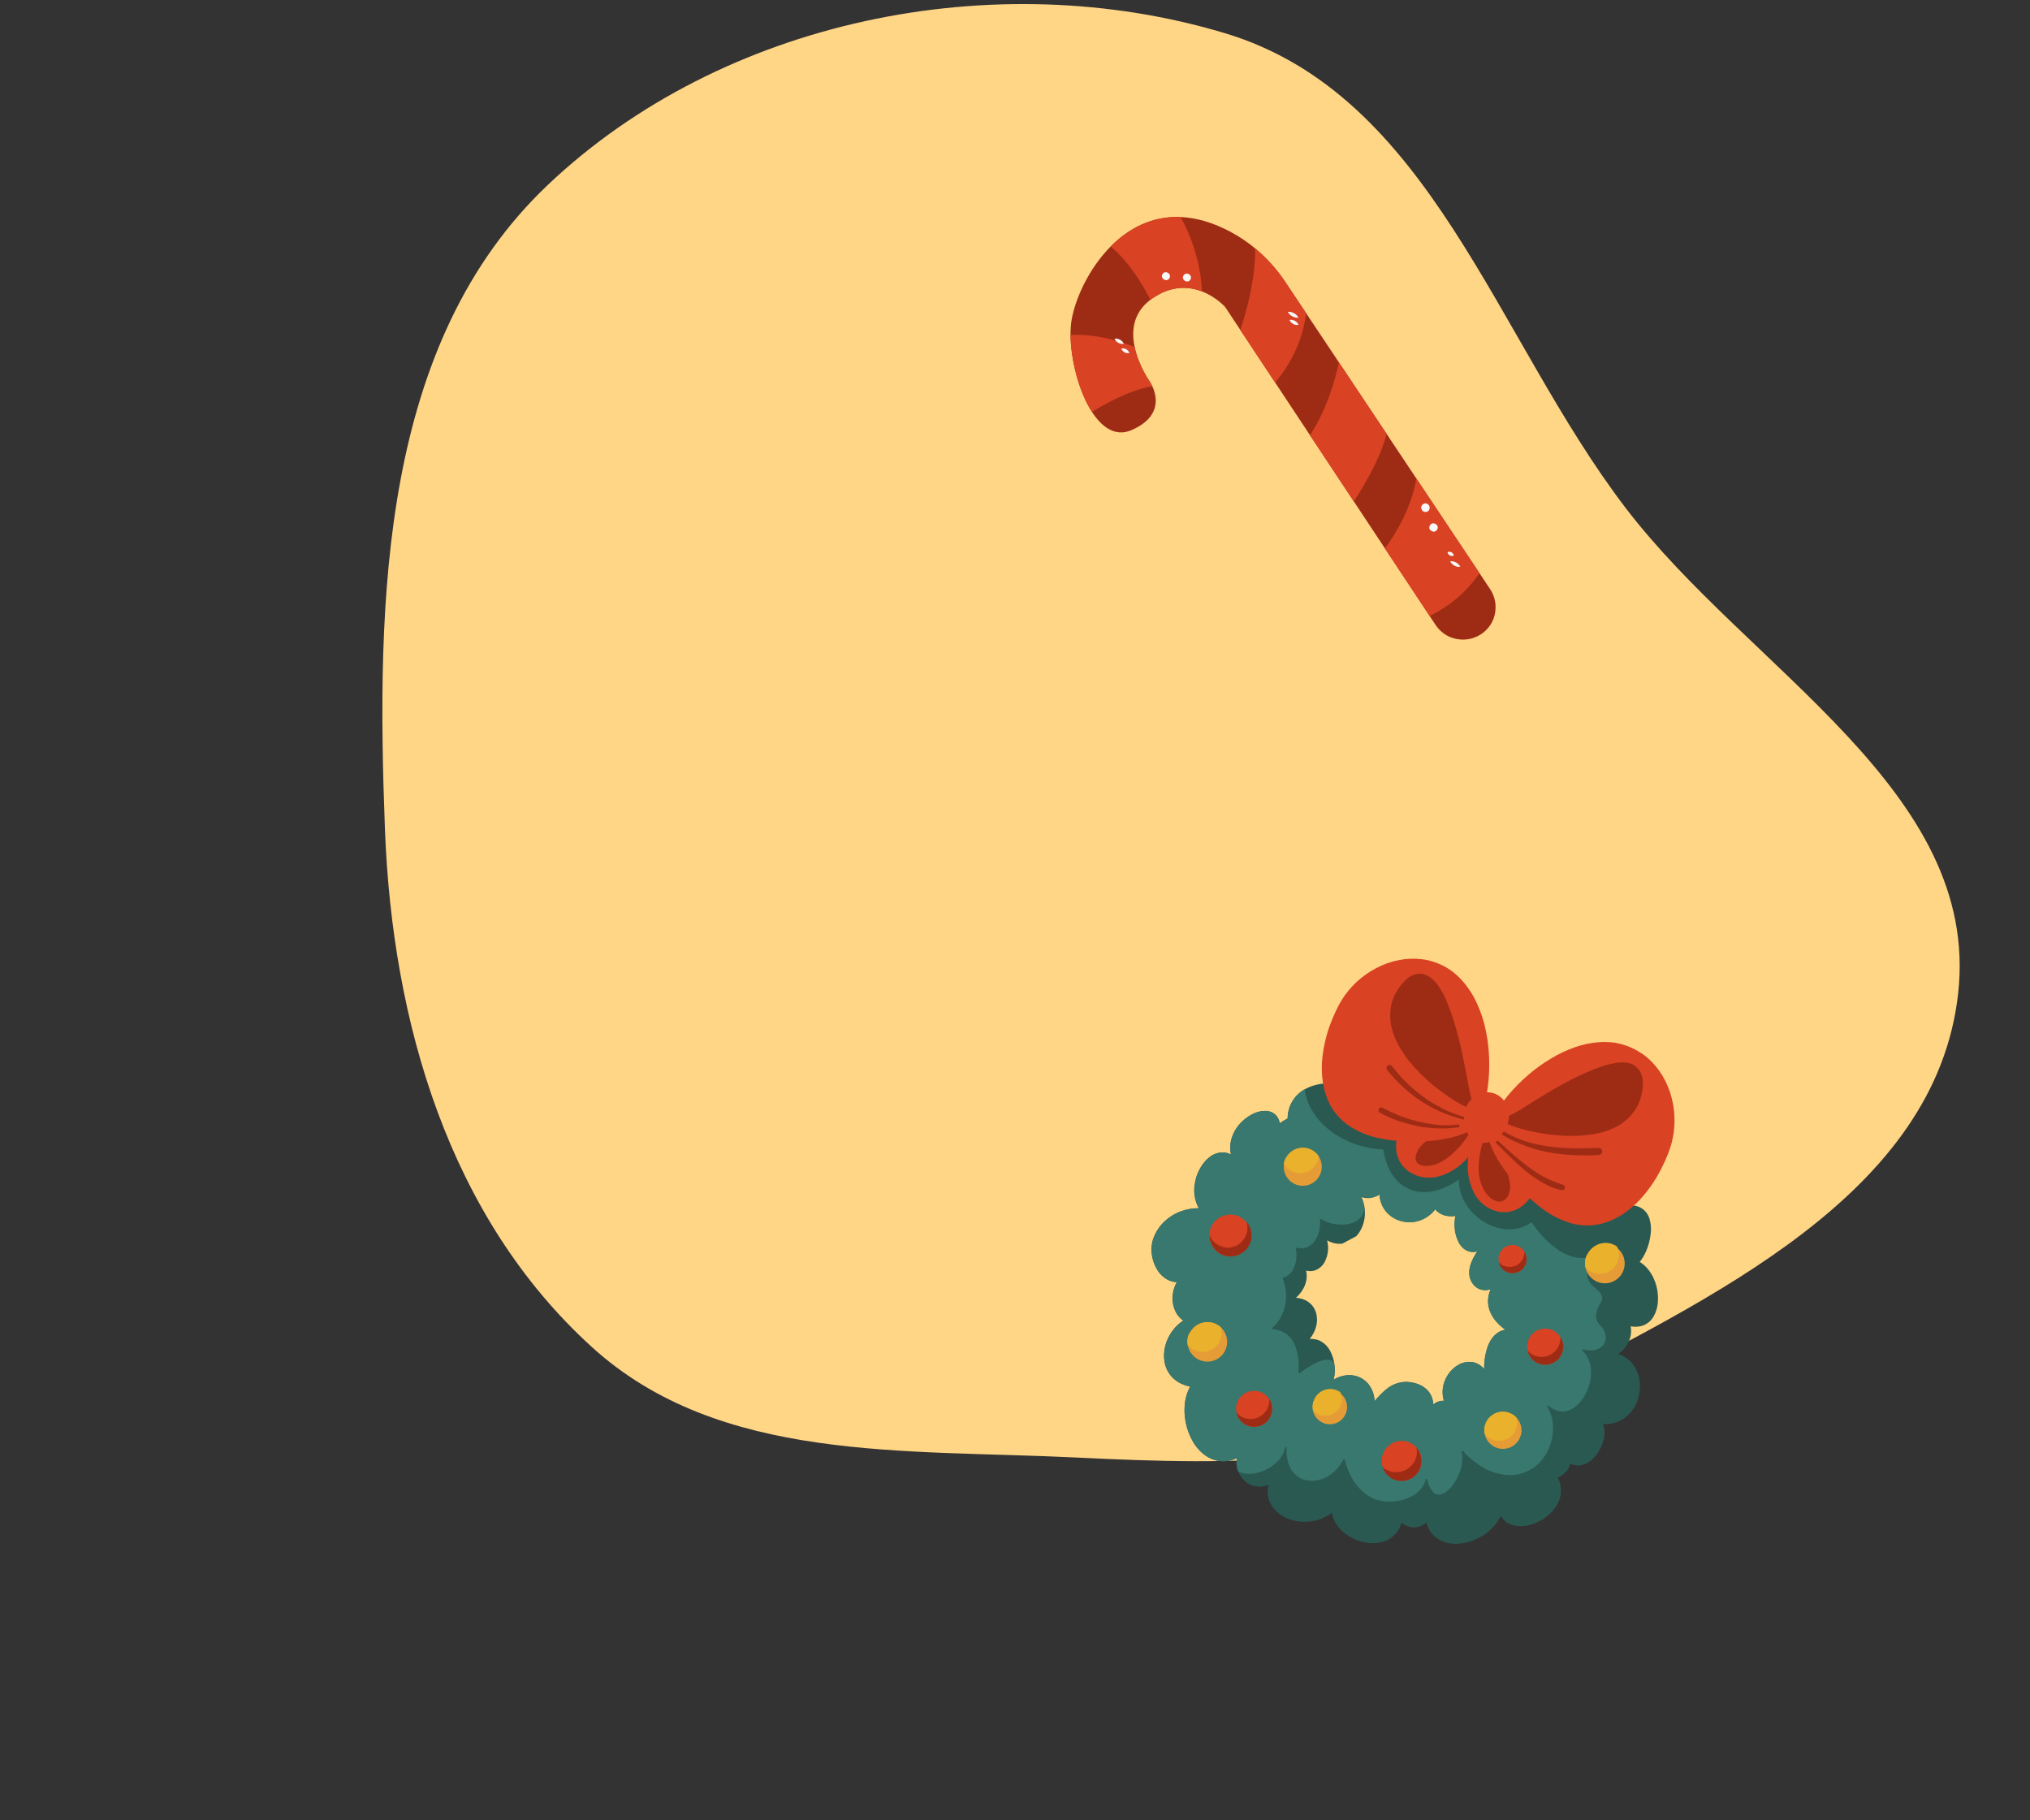 <svg width="638" height="572" viewBox="0 0 638 572" fill="none" xmlns="http://www.w3.org/2000/svg">
<rect x="0" y="0" width="638" height="572" fill="#333333" stroke="none"/>
<g clip-path="url(#clip0_1779_2714)">
<path fill-rule="evenodd" clip-rule="evenodd" d="M172.224 58.056C227.046 6.115 312.55 -11.295 384.916 10.408C449.734 29.847 469.833 105.862 510.931 159.637C549.813 210.512 622.402 248.398 615.434 312.031C608.472 375.606 537.028 408.026 480.467 437.841C436.518 461.009 388.135 460.462 338.502 458.013C284.395 455.344 226.169 459.747 186.053 423.317C141.066 382.463 123.276 321.191 120.977 260.477C118.239 188.161 119.709 107.811 172.224 58.056Z" fill="#FFD586"/>
<path d="M387.028 73.01C389.677 74.445 392.164 76.139 394.47 78.053C398.122 81.076 401.317 84.646 403.964 88.616L410.531 98.467L420.81 113.876L435.806 136.361L445.142 150.361L464.969 180.093L468.326 185.122C469.361 186.676 469.963 188.488 470.031 190.357C470.035 190.529 470.038 190.71 470.037 190.891C470.04 197.353 464.011 202.074 457.681 200.77C457.626 200.759 457.568 200.745 457.513 200.734C454.922 200.177 452.661 198.609 451.2 196.402L449.341 193.591L435.268 172.333L425.485 157.555L411.71 136.749L400.775 120.226L389.82 103.674L385.057 96.483C385.057 96.483 382.257 93.313 377.759 91.572C373.653 89.978 368.136 89.576 362.042 93.85C361.875 93.966 361.709 94.086 361.553 94.207C356.076 98.342 355.55 104.042 356.585 109.005C357.818 114.901 361.26 119.766 361.26 119.766C361.26 119.766 361.713 120.396 362.183 121.422C363.582 124.469 365.153 131.031 355.607 135.157C350.679 137.289 346.422 134.441 343.181 129.425C339.011 122.969 336.527 112.913 336.459 105.258C336.443 103.461 336.562 101.8 336.82 100.347C337.973 93.91 342.116 84.449 349.065 77.453C354.634 71.839 362.008 67.812 371.082 68.203C375.918 68.408 381.239 69.869 387.028 73.01Z" fill="#9E2C15"/>
<path d="M445.144 150.361L464.971 180.093C462.167 184.307 457.358 189.527 449.343 193.591L435.27 172.333C438.933 167.322 443.569 159.491 445.144 150.361Z" fill="#D94223"/>
<path d="M420.807 113.875L435.803 136.36C433.663 144.493 428.283 153.315 425.482 157.556L411.706 136.75C417.029 128.732 419.674 119.122 420.807 113.875Z" fill="#D94223"/>
<path d="M394.468 78.055C398.12 81.077 401.315 84.647 403.961 88.617L410.529 98.468C409.817 103.854 407.559 112.132 400.773 120.229L389.817 103.676C391.834 97.661 394.581 87.658 394.468 78.055Z" fill="#D94223"/>
<path d="M371.078 68.205C373.539 72.716 377.333 81.248 377.755 91.571C373.65 89.978 368.133 89.576 362.038 93.85C361.871 93.965 361.705 94.086 361.55 94.207C358.723 88.651 354.519 81.956 349.061 77.455C354.632 71.843 362.006 67.816 371.078 68.205Z" fill="#D94223"/>
<path d="M356.58 109.006C357.813 114.902 361.255 119.766 361.255 119.766C361.255 119.766 361.708 120.396 362.178 121.422C355.816 122.237 347.735 126.657 343.177 129.426C339.007 122.97 336.523 112.913 336.456 105.259C343.991 104.878 351.291 106.931 356.58 109.006Z" fill="#D94223"/>
<path d="M455.757 176.362C456.503 176.268 457.082 176.474 457.624 176.75C458.148 177.057 458.634 177.437 458.951 178.12C458.204 178.217 457.623 178.011 457.083 177.732C456.56 177.422 456.076 177.043 455.757 176.362Z" fill="#F8F8F8"/>
<path d="M454.927 173.503C455.471 173.297 455.849 173.391 456.188 173.557C456.511 173.753 456.793 174.023 456.908 174.593C456.364 174.801 455.985 174.707 455.647 174.539C455.326 174.341 455.044 174.072 454.927 173.503Z" fill="#F8F8F8"/>
<path d="M405.272 100.523C405.956 100.395 406.476 100.568 406.957 100.81C407.42 101.084 407.844 101.43 408.101 102.08C407.415 102.21 406.895 102.037 406.416 101.793C405.954 101.517 405.53 101.17 405.272 100.523Z" fill="#F8F8F8"/>
<path d="M404.75 97.992C405.518 97.91 406.121 98.127 406.685 98.417C407.231 98.736 407.738 99.129 408.078 99.824C407.309 99.908 406.706 99.691 406.144 99.399C405.598 99.077 405.092 98.685 404.75 97.992Z" fill="#F8F8F8"/>
<path d="M352.427 109.538C353.058 109.38 353.524 109.524 353.951 109.737C354.36 109.981 354.73 110.299 354.933 110.918C354.301 111.078 353.835 110.935 353.41 110.72C353.001 110.472 352.632 110.156 352.427 109.538Z" fill="#F8F8F8"/>
<path d="M350.292 106.439C350.988 106.316 351.517 106.495 352.009 106.743C352.482 107.024 352.917 107.376 353.184 108.031C352.488 108.156 351.957 107.977 351.468 107.726C350.995 107.444 350.561 107.093 350.292 106.439Z" fill="#F8F8F8"/>
<path d="M447.066 160.316C447.104 160.351 447.143 160.385 447.182 160.42C447.066 160.021 446.951 159.622 446.835 159.223C446.821 159.273 446.807 159.323 446.793 159.373C446.357 160.937 448.812 161.525 449.25 159.96C449.264 159.91 449.278 159.86 449.292 159.81C449.406 159.403 449.258 158.895 448.945 158.613C448.906 158.578 448.868 158.544 448.829 158.509C447.624 157.42 445.859 159.226 447.066 160.316Z" fill="#F8F8F8"/>
<path d="M451.235 164.692C451.18 164.662 451.126 164.632 451.071 164.602C449.649 163.817 448.427 166.029 449.853 166.814C449.909 166.844 449.962 166.874 450.017 166.904C451.44 167.687 452.661 165.477 451.235 164.692Z" fill="#F8F8F8"/>
<path d="M374.149 87.817C374.932 86.394 372.722 85.173 371.937 86.599C371.153 88.023 373.364 89.243 374.149 87.817Z" fill="#F8F8F8"/>
<path d="M367.551 87.389C368.334 85.966 366.124 84.745 365.339 86.171C364.556 87.594 366.767 88.814 367.551 87.389Z" fill="#F8F8F8"/>
<path d="M439.776 340.366C438.772 340.097 437.744 339.918 436.732 339.73C435.127 339.41 433.503 339.196 431.869 339.089C430.541 338.981 429.205 339.04 427.891 339.264C426.794 339.434 425.772 339.929 424.959 340.685C424.542 341.098 424.234 341.608 424.064 342.17C423.332 341.743 422.555 341.396 421.748 341.136C421.375 341.036 421.002 340.936 420.629 340.836C419.891 340.67 419.142 340.557 418.388 340.497C416.139 340.323 413.879 340.66 411.779 341.485C409.715 342.286 407.917 343.648 406.587 345.418C405.939 346.322 405.446 347.327 405.128 348.393C404.831 349.388 404.68 350.42 404.679 351.459L404.49 351.546L403.87 351.904C403.38 352.187 402.874 352.479 402.413 352.81L402.187 352.984C402.066 352.153 401.736 351.367 401.227 350.699C400.609 349.934 399.75 349.402 398.79 349.191C398.452 349.116 398.107 349.075 397.761 349.067C396.262 349.058 394.785 349.431 393.47 350.152C391.942 350.964 390.579 352.053 389.451 353.365C388.075 354.964 387.151 356.902 386.774 358.978C386.568 360.238 386.602 361.525 386.875 362.771C386.46 362.55 386.017 362.385 385.558 362.28C385.329 362.221 385.095 362.181 384.859 362.162C383.267 362.016 381.676 362.458 380.388 363.405C379.709 363.896 379.093 364.467 378.552 365.107C377.976 365.792 377.471 366.535 377.048 367.324C376.167 368.95 375.61 370.73 375.408 372.568C375.085 375.01 375.557 377.492 376.753 379.646C374.772 379.637 372.806 379.994 370.954 380.698C368.548 381.608 366.418 383.123 364.769 385.096C363.938 386.121 363.254 387.256 362.734 388.469C362.249 389.586 361.967 390.78 361.899 391.997C361.783 394.464 362.411 396.91 363.701 399.017C364.555 400.427 365.798 401.56 367.281 402.28C367.659 402.452 368.053 402.585 368.458 402.678C368.864 402.771 369.277 402.83 369.692 402.857L369.873 402.906C369.621 403.286 369.411 403.692 369.245 404.117C368.663 405.55 368.414 407.096 368.516 408.639C368.604 410.151 369.069 411.618 369.869 412.905C370.405 413.727 371.104 414.43 371.922 414.972C371.554 415.187 371.203 415.43 370.873 415.698C370.103 416.303 369.408 416.996 368.802 417.764C367.605 419.245 366.731 420.961 366.238 422.801C365.763 424.514 365.682 426.313 366.001 428.062C366.323 429.797 367.131 431.405 368.331 432.7C369.165 433.564 370.148 434.272 371.233 434.788C371.971 435.139 372.746 435.407 373.544 435.586L374.058 435.724C373.765 436.248 373.513 436.794 373.304 437.357C372.918 438.358 372.64 439.398 372.473 440.458C372.16 442.607 372.223 444.794 372.658 446.922C373.075 449.081 373.853 451.155 374.959 453.056C375.959 454.801 377.332 456.304 378.98 457.457C380.002 458.146 381.138 458.646 382.336 458.936C382.931 459.069 383.538 459.148 384.148 459.173C384.657 459.18 385.166 459.155 385.671 459.098C386.2 459.028 386.722 458.919 387.235 458.772C387.756 458.62 388.266 458.435 388.763 458.216C388.554 459.238 388.573 460.293 388.818 461.307C389.222 462.957 390.132 464.44 391.419 465.549C392.024 466.057 392.707 466.463 393.441 466.753C393.734 466.859 394.035 466.94 394.342 466.994C394.829 467.104 395.326 467.164 395.826 467.171C396.8 467.181 397.763 466.967 398.642 466.546C398.389 467.652 398.345 468.796 398.51 469.918C398.765 471.575 399.503 473.121 400.63 474.362C401.78 475.631 403.216 476.607 404.819 477.208C405.422 477.451 406.042 477.65 406.674 477.802C407.799 478.052 408.947 478.184 410.1 478.196C411.816 478.195 413.518 477.89 415.127 477.295C415.972 476.977 416.779 476.569 417.536 476.078C417.88 475.858 418.22 475.618 418.557 475.358C418.805 476.676 419.319 477.931 420.065 479.045C421.042 480.47 422.299 481.68 423.761 482.601C425.194 483.529 426.78 484.197 428.446 484.574C430.051 484.958 431.715 485.025 433.345 484.769C434.256 484.62 435.141 484.347 435.977 483.957C437.086 483.426 438.066 482.657 438.845 481.705C439.625 480.753 440.185 479.641 440.487 478.448C440.814 478.748 441.175 479.007 441.564 479.219C442.029 479.482 442.53 479.677 443.05 479.797C443.489 479.893 443.936 479.948 444.385 479.962C445.372 479.965 446.343 479.712 447.203 479.227C447.597 479.009 447.961 478.74 448.286 478.428C448.613 479.735 449.23 480.951 450.091 481.987C450.692 482.678 451.4 483.268 452.188 483.735C452.941 484.189 453.756 484.528 454.608 484.742L454.878 484.815C455.669 484.99 456.475 485.085 457.285 485.101C458.197 485.12 459.109 485.046 460.006 484.878C461.951 484.522 463.82 483.833 465.531 482.842C467.197 481.885 468.676 480.637 469.898 479.156C470.609 478.283 471.201 477.319 471.659 476.29C472.027 476.973 472.527 477.575 473.129 478.063C473.92 478.693 474.845 479.134 475.832 479.353C476.361 479.472 476.899 479.547 477.441 479.577C479.072 479.628 480.697 479.345 482.215 478.746C483.84 478.131 485.345 477.237 486.661 476.103C487.555 475.331 488.341 474.442 488.997 473.46C489.618 472.524 490.076 471.491 490.354 470.403C490.629 469.296 490.675 468.144 490.489 467.018C490.335 466.068 490.037 465.147 489.607 464.285C490.638 463.841 491.556 463.173 492.297 462.33C492.763 461.795 493.117 461.173 493.339 460.499C493.414 460.294 493.471 460.083 493.508 459.868C493.862 460.054 494.231 460.208 494.612 460.33L494.895 460.406C495.586 460.558 496.302 460.556 496.993 460.402C497.842 460.221 498.649 459.88 499.372 459.398C500.112 458.891 500.78 458.286 501.358 457.599C502.588 456.144 503.472 454.428 503.943 452.582C504.428 450.915 504.384 449.139 503.816 447.499C505.169 447.563 506.523 447.389 507.816 446.985C509.405 446.443 510.845 445.534 512.016 444.331C513.125 443.18 513.988 441.815 514.553 440.321C515.131 438.777 515.428 437.143 515.432 435.494C515.449 433.066 514.675 430.699 513.225 428.751C512.448 427.733 511.477 426.877 510.369 426.234C509.792 425.885 509.179 425.601 508.541 425.386C508.915 425.188 509.266 424.949 509.587 424.673C510.457 423.927 511.17 423.017 511.684 421.993C512.217 421 512.534 419.905 512.614 418.78C512.664 418.103 512.629 417.421 512.509 416.752C512.949 416.851 513.398 416.902 513.848 416.904C514.691 416.925 515.532 416.8 516.333 416.535C517.729 416.022 518.904 415.04 519.657 413.757C520.47 412.36 520.947 410.792 521.049 409.178C521.18 407.415 521.007 405.642 520.536 403.937C520.092 402.267 519.339 400.694 518.316 399.301C517.515 398.195 516.507 397.255 515.348 396.533C516.164 395.501 516.84 394.364 517.357 393.154C518.073 391.484 518.545 389.72 518.76 387.916C519.018 386.224 518.886 384.496 518.376 382.862C518.14 382.136 517.775 381.459 517.298 380.863C516.776 380.243 516.132 379.737 515.407 379.376C515.005 379.182 514.582 379.031 514.148 378.929C513.843 378.859 513.534 378.808 513.223 378.777C512.591 378.71 511.955 378.706 511.322 378.765C511.21 377.421 510.829 376.113 510.201 374.919C509.438 373.464 508.366 372.193 507.061 371.195C505.786 370.218 504.339 369.489 502.796 369.045L502.036 368.842C500.605 368.514 499.133 368.403 497.669 368.513C497.49 368.523 497.321 368.601 497.197 368.731C494.8 366.71 492.238 364.796 490.018 363.194C486.822 360.862 484.232 359.05 481.716 357.425C476.146 353.69 470.161 350.614 463.882 348.26L461.899 347.577L460.068 346.948L458.32 346.314L456.676 345.708C453 344.392 449.967 343.359 447.115 342.47C444.264 341.582 441.783 340.904 439.514 340.365L439.776 340.366ZM426.243 388.451C426.814 387.844 427.298 387.162 427.683 386.423C428.523 384.828 428.965 383.054 428.972 381.251C428.992 379.873 428.761 378.502 428.29 377.206C428.165 376.854 428.018 376.511 427.849 376.178L428.106 376.247C428.665 376.368 429.234 376.433 429.806 376.44C430.71 376.427 431.603 376.24 432.436 375.89C432.829 375.726 433.208 375.533 433.571 375.311C433.593 375.793 433.659 376.272 433.767 376.743C433.959 377.687 434.303 378.594 434.785 379.429C435.431 380.514 436.288 381.457 437.306 382.204C438.324 382.951 439.481 383.485 440.71 383.775C441.794 384.027 442.912 384.098 444.019 383.986C445.909 383.795 447.704 383.065 449.19 381.882C449.897 381.333 450.531 380.697 451.077 379.988C451.331 380.308 451.625 380.595 451.951 380.843C452.607 381.33 453.345 381.696 454.13 381.923L454.349 381.982C455.032 382.121 455.728 382.183 456.424 382.165C456.761 382.145 457.113 382.116 457.444 382.066C457.195 383.235 457.11 384.434 457.193 385.627C457.283 387.322 457.738 388.978 458.527 390.481C458.884 391.138 459.351 391.729 459.907 392.23C460.503 392.737 461.21 393.096 461.971 393.279C462.742 393.434 463.538 393.417 464.302 393.228C463.801 393.953 463.353 394.714 462.961 395.503C462.48 396.443 462.129 397.444 461.915 398.478C461.714 399.468 461.732 400.49 461.968 401.472C462.089 401.944 462.28 402.394 462.534 402.81C462.836 403.352 463.228 403.84 463.693 404.251C464.1 404.614 464.571 404.899 465.081 405.092C465.277 405.165 465.48 405.219 465.686 405.254C466.055 405.336 466.431 405.381 466.808 405.39C467.326 405.383 467.84 405.302 468.335 405.15L468.53 405.092C468.34 405.497 468.181 405.915 468.056 406.345C467.578 408.001 467.585 409.76 468.077 411.412C468.632 413.081 469.574 414.595 470.824 415.831C471.537 416.578 472.322 417.25 473.169 417.839C472.974 417.86 472.78 417.895 472.589 417.945C471.77 418.167 471.005 418.553 470.34 419.081C469.656 419.634 469.069 420.297 468.601 421.042C468.126 421.813 467.744 422.636 467.461 423.496C466.893 425.228 466.572 427.032 466.507 428.854C466.471 429.299 466.451 429.735 466.446 430.217C465.88 429.506 465.162 428.932 464.344 428.536C463.98 428.354 463.597 428.215 463.201 428.12C461.879 427.82 460.497 427.931 459.24 428.438C458.363 428.816 457.551 429.329 456.832 429.958C456.095 430.611 455.459 431.371 454.946 432.211C453.83 433.963 453.302 436.025 453.438 438.097C453.496 438.81 453.626 439.514 453.826 440.201L453.71 440.17L453.594 440.139C452.923 440.148 452.261 440.3 451.654 440.585C451.229 440.776 450.824 441.009 450.446 441.282C450.45 440.945 450.42 440.609 450.356 440.278C450.161 439.113 449.652 438.023 448.884 437.125C448.109 436.229 447.136 435.524 446.042 435.067C445.485 434.831 444.907 434.643 444.316 434.508C443.595 434.34 442.86 434.24 442.12 434.209C439.82 434.198 437.588 434.99 435.81 436.45C434.417 437.594 433.147 438.881 432.022 440.29C432.019 440.003 431.999 439.717 431.962 439.432C431.881 438.904 431.768 438.381 431.623 437.866C431.471 437.384 431.284 436.914 431.062 436.46C430.278 434.82 428.937 433.513 427.278 432.77C426.848 432.574 426.399 432.421 425.938 432.315C425.502 432.215 425.059 432.147 424.613 432.112C423.689 432.057 422.761 432.148 421.865 432.382C420.907 432.63 419.993 433.022 419.153 433.545C419.362 432.672 419.481 431.779 419.508 430.882C419.527 429.838 419.432 428.795 419.225 427.771C419.017 426.777 418.687 425.813 418.242 424.901C417.478 423.183 416.086 421.822 414.35 421.099C414.077 421.005 413.797 420.931 413.514 420.875C412.889 420.739 412.248 420.688 411.609 420.724C412.228 419.982 412.741 419.159 413.134 418.277C413.524 417.389 413.776 416.448 413.882 415.484C413.968 414.539 413.892 413.585 413.658 412.665C413.427 411.794 413.013 410.982 412.444 410.283C411.875 409.584 411.164 409.013 410.359 408.609C409.852 408.351 409.316 408.157 408.762 408.029C408.327 407.929 407.886 407.857 407.441 407.813L407.325 407.782C408.342 406.88 409.181 405.795 409.796 404.582C410.42 403.379 410.727 402.038 410.689 400.684C410.685 400.196 410.61 399.711 410.468 399.245L410.738 399.317C411.544 399.486 412.379 399.459 413.173 399.239C413.908 398.99 414.583 398.591 415.155 398.068C415.727 397.545 416.185 396.908 416.498 396.199C417.231 394.646 417.526 392.922 417.351 391.213C417.302 390.726 417.219 390.243 417.104 389.768C417.805 390.172 418.561 390.472 419.348 390.659C420.187 390.857 421.055 390.898 421.909 390.779" fill="#2A5952"/>
<path d="M406.609 345.479C405.952 346.378 405.454 347.383 405.137 348.45C404.846 349.451 404.694 350.487 404.685 351.529C404.685 351.529 404.594 351.505 404.515 351.594L403.882 351.949C403.357 352.263 402.871 352.533 402.426 352.855L402.216 353.02C402.116 352.193 401.792 351.41 401.278 350.754C400.659 349.984 399.796 349.447 398.832 349.23C398.493 349.161 398.148 349.119 397.803 349.106C396.296 349.091 394.812 349.468 393.496 350.2C391.961 351.009 390.596 352.104 389.473 353.426C388.092 355.023 387.164 356.96 386.783 359.036C386.577 360.3 386.61 361.591 386.881 362.842C386.499 362.602 386.079 362.429 385.639 362.33C385.419 362.257 385.196 362.197 384.969 362.15C383.373 362.021 381.783 362.472 380.491 363.419C379.808 363.911 379.19 364.487 378.653 365.134C378.078 365.814 377.579 366.554 377.164 367.342C376.273 368.967 375.71 370.752 375.509 372.595C375.193 375.045 375.661 377.531 376.847 379.698C374.872 379.655 372.907 379.995 371.061 380.7C368.649 381.614 366.516 383.138 364.869 385.123C364.029 386.141 363.343 387.278 362.834 388.496C362.339 389.609 362.052 390.803 361.986 392.02C361.869 394.498 362.498 396.954 363.794 399.07C364.65 400.479 365.893 401.611 367.375 402.333C367.753 402.503 368.147 402.636 368.551 402.731C368.962 402.824 369.379 402.885 369.799 402.914L369.979 402.962C369.704 403.33 369.484 403.735 369.325 404.166C368.749 405.605 368.499 407.154 368.593 408.701C368.687 410.215 369.157 411.683 369.959 412.97C370.487 413.799 371.187 414.505 372.012 415.038C371.64 415.237 371.286 415.47 370.956 415.734C370.191 416.35 369.496 417.047 368.882 417.813C367.686 419.3 366.812 421.02 366.315 422.863C365.844 424.574 365.768 426.37 366.094 428.115C366.396 429.86 367.205 431.477 368.421 432.765C369.226 433.605 370.179 434.29 371.231 434.787C371.969 435.15 372.748 435.423 373.55 435.602L374.065 435.74C373.752 436.25 373.492 436.79 373.288 437.353C372.904 438.35 372.627 439.385 372.461 440.441C372.143 442.596 372.209 444.789 372.655 446.921C373.074 449.077 373.848 451.148 374.944 453.052C375.948 454.796 377.327 456.296 378.981 457.444C380.503 458.508 382.301 459.11 384.158 459.176C384.668 459.18 385.179 459.151 385.685 459.088C386.213 459.029 386.735 458.924 387.245 458.775C387.768 458.62 388.279 458.43 388.777 458.206C388.541 459.222 388.551 460.279 388.805 461.29C388.905 461.686 389.031 462.075 389.183 462.453L389.729 462.682L390.578 462.91C390.979 463.006 391.386 463.069 391.797 463.098C392.171 463.128 392.546 463.136 392.921 463.124C393.901 463.074 394.872 462.908 395.812 462.63C397.986 461.98 399.961 460.791 401.552 459.174L401.535 459.239C402.131 458.615 402.646 457.919 403.069 457.167C403.065 457.189 403.059 457.21 403.052 457.231C403.23 456.907 403.384 456.571 403.515 456.224C403.614 455.929 403.695 455.629 403.756 455.323C403.787 455.208 403.815 455.105 403.842 455.002C403.834 454.929 403.854 454.855 403.898 454.796C403.958 454.749 404.032 454.725 404.109 454.728C404.182 454.74 404.248 454.779 404.294 454.837C404.34 454.895 404.362 454.969 404.356 455.043C404.324 455.572 404.315 456.121 404.335 456.665C404.335 456.665 404.335 456.665 404.355 456.587C404.403 457.652 404.584 458.706 404.894 459.725C405.121 460.451 405.429 461.149 405.812 461.806C406.156 462.355 406.568 462.859 407.038 463.306C407.49 463.726 407.989 464.091 408.526 464.395L408.448 464.374C409.048 464.697 409.687 464.943 410.349 465.104C411.086 465.269 411.84 465.342 412.595 465.32C413.412 465.28 414.221 465.145 415.006 464.917C415.882 464.649 416.723 464.277 417.51 463.809C418.385 463.257 419.19 462.602 419.909 461.858L419.892 461.923C420.665 461.102 421.331 460.187 421.876 459.199C421.863 459.218 421.857 459.241 421.859 459.264L422.137 458.69C422.161 458.633 422.202 458.586 422.255 458.556C422.308 458.525 422.37 458.513 422.431 458.52C422.493 458.525 422.552 458.551 422.599 458.593C422.645 458.636 422.675 458.692 422.685 458.754C422.796 459.267 422.924 459.77 423.087 460.241C423.343 461.073 423.644 461.891 423.99 462.69C424.351 463.486 424.756 464.262 425.201 465.015C425.574 465.604 425.979 466.173 426.414 466.719C426.851 467.25 427.307 467.758 427.797 468.248C428.258 468.698 428.75 469.116 429.269 469.498C429.733 469.834 430.217 470.144 430.717 470.424C431.238 470.704 431.775 470.953 432.324 471.171C432.746 471.311 433.176 471.426 433.611 471.516C434.784 471.782 435.987 471.896 437.189 471.854C438.55 471.808 439.898 471.585 441.201 471.191C442.253 470.879 443.262 470.436 444.203 469.872C444.585 469.644 444.952 469.392 445.302 469.118C445.591 468.864 445.876 468.623 446.142 468.35C446.412 468.071 446.662 467.774 446.891 467.461C447.088 467.18 447.268 466.887 447.429 466.584C447.428 466.611 447.421 466.638 447.408 466.661C447.552 466.391 447.677 466.111 447.785 465.824C447.865 465.524 447.944 465.228 448.022 464.936C448.043 464.878 448.082 464.829 448.133 464.795C448.185 464.762 448.246 464.746 448.307 464.75C448.369 464.757 448.426 464.784 448.472 464.826C448.518 464.868 448.549 464.923 448.561 464.984C448.619 465.234 448.689 465.487 448.759 465.74C448.983 466.515 449.303 467.259 449.71 467.954C449.927 468.308 450.188 468.632 450.486 468.921L450.422 468.903C450.626 469.098 450.855 469.266 451.102 469.403C451.289 469.474 451.483 469.526 451.681 469.558C451.884 469.604 452.092 469.622 452.3 469.614C452.568 469.606 452.833 469.566 453.091 469.494C453.454 469.374 453.803 469.212 454.13 469.014C454.711 468.641 455.245 468.201 455.723 467.703C456.518 466.849 457.2 465.896 457.751 464.867C457.741 464.887 457.735 464.909 457.734 464.932C458.402 463.692 458.912 462.374 459.255 461.008C459.494 460.008 459.607 458.981 459.59 457.953C459.571 457.37 459.496 456.791 459.364 456.223C459.356 456.162 459.368 456.1 459.397 456.046C459.427 455.992 459.472 455.949 459.528 455.922C459.583 455.898 459.645 455.893 459.704 455.909C459.762 455.925 459.813 455.96 459.849 456.009C460.325 456.55 460.824 457.056 461.336 457.565C462.862 459.014 464.567 460.264 466.408 461.283L466.215 461.232C467.01 461.658 467.831 462.034 468.672 462.359C469.446 462.665 470.241 462.915 471.051 463.107C471.695 463.256 472.347 463.366 473.004 463.437C473.657 463.499 474.312 463.527 474.967 463.522C475.533 463.501 476.096 463.445 476.654 463.353C477.215 463.257 477.769 463.13 478.315 462.97C478.838 462.808 479.351 462.613 479.85 462.389C480.374 462.157 480.88 461.887 481.364 461.58C481.86 461.279 482.336 460.946 482.789 460.583C483.65 459.876 484.415 459.061 485.067 458.159C485.428 457.635 485.763 457.104 486.076 456.553L486.059 456.617C486.416 455.964 486.731 455.288 487.001 454.594C487.257 453.897 487.475 453.186 487.654 452.466C487.82 451.752 487.94 451.029 488.014 450.3C488.087 449.582 488.11 448.86 488.082 448.139C488.047 447.004 487.861 445.878 487.531 444.791C487.394 444.361 487.231 443.939 487.042 443.529C486.852 443.1 486.637 442.683 486.397 442.28L486.331 442.166C486.291 442.102 486.268 442.03 486.264 441.955C486.264 441.883 486.283 441.812 486.319 441.749C486.369 441.714 486.429 441.694 486.491 441.694C486.553 441.693 486.613 441.711 486.665 441.745C487.096 442.096 487.556 442.409 488.042 442.68C488.61 442.986 489.213 443.226 489.836 443.395C490.344 443.506 490.863 443.557 491.382 443.547C491.873 443.516 492.359 443.429 492.831 443.287C493.388 443.1 493.92 442.844 494.414 442.525C495.059 442.109 495.652 441.62 496.184 441.068C496.968 440.239 497.639 439.311 498.179 438.306C498.833 437.085 499.329 435.786 499.657 434.44C499.938 433.231 500.067 431.991 500.039 430.749C500 429.844 499.852 428.947 499.596 428.079C499.393 427.394 499.106 426.738 498.74 426.125C498.408 425.584 498.008 425.087 497.549 424.648L497.416 424.529C497.361 424.483 497.325 424.42 497.312 424.349C497.305 424.313 497.306 424.276 497.315 424.24C497.325 424.204 497.343 424.171 497.367 424.144C497.407 424.096 497.459 424.061 497.518 424.042C497.576 424.024 497.639 424.023 497.699 424.039L498.213 424.177C498.558 424.254 498.907 424.31 499.258 424.347C499.558 424.358 499.829 424.376 500.107 424.367C500.392 424.352 500.677 424.323 500.959 424.278C501.192 424.231 501.426 424.183 501.666 424.109L501.602 424.092C501.82 424.028 502.033 423.952 502.242 423.864L502.787 423.582C502.97 423.465 503.153 423.349 503.326 423.216L503.69 422.886C503.824 422.749 503.946 422.602 504.057 422.446C504.142 422.33 504.216 422.207 504.279 422.078C504.332 421.936 504.371 421.79 504.397 421.641C504.45 421.494 504.49 421.344 504.517 421.19C504.562 421.023 504.607 420.856 504.655 420.676C504.672 420.507 504.676 420.338 504.667 420.168C504.655 419.933 504.625 419.699 504.579 419.469C504.537 419.264 504.491 419.073 504.433 418.878C504.362 418.654 504.279 418.433 504.183 418.218C504.105 418.045 504.011 417.882 503.916 417.719C503.694 417.379 503.449 417.056 503.183 416.75C502.948 416.494 502.723 416.254 502.504 415.989C502.305 415.732 502.129 415.459 501.978 415.172C501.825 414.849 501.722 414.505 501.672 414.152C501.613 413.696 501.621 413.233 501.695 412.779C501.778 412.237 501.92 411.706 502.119 411.196C502.284 410.773 502.485 410.365 502.722 409.978C502.905 409.655 503.126 409.342 503.297 409.015C503.297 409.038 503.291 409.06 503.28 409.079C503.387 408.882 503.471 408.673 503.529 408.456C503.56 408.293 503.577 408.126 503.58 407.96C503.58 407.96 503.58 407.96 503.562 408.024C503.558 407.9 503.545 407.777 503.523 407.655L503.427 407.243C503.399 407.138 503.361 407.036 503.316 406.937L503.153 406.618C503.029 406.418 502.885 406.231 502.723 406.061C502.583 405.891 502.433 405.731 502.272 405.582L501.164 404.568C500.773 404.248 500.405 403.901 500.064 403.528C499.874 403.327 499.707 403.106 499.564 402.87C499.448 402.701 499.349 402.522 499.266 402.335C499.048 401.823 498.914 401.28 498.87 400.725C498.81 400.14 498.82 399.55 498.899 398.967C498.995 398.379 499.15 397.801 499.361 397.243C499.566 396.682 499.822 396.141 500.125 395.627C500.298 395.335 500.488 395.055 500.695 394.787L500.791 394.688C500.017 394.969 499.212 395.156 498.393 395.246C497.378 395.35 496.352 395.312 495.347 395.133C493.326 394.727 491.409 393.913 489.712 392.74C487.935 391.536 486.309 390.123 484.868 388.532C483.584 387.123 482.405 385.622 481.34 384.042C480.249 384.851 479.022 385.456 477.716 385.829C476.381 386.209 474.992 386.364 473.607 386.287C472.62 386.221 471.643 386.061 470.687 385.808C469.716 385.543 468.772 385.189 467.867 384.749C466.011 383.856 464.328 382.639 462.899 381.156C461.471 379.705 460.332 377.996 459.545 376.119C459.165 375.187 458.888 374.215 458.721 373.222C458.626 372.696 458.565 372.164 458.541 371.629C458.534 371.296 458.53 370.95 458.539 370.608C456.989 371.74 455.306 372.679 453.528 373.403C452.431 373.831 451.295 374.155 450.137 374.371C449.094 374.553 448.035 374.626 446.976 374.586C445.971 374.532 444.976 374.358 444.012 374.067C442.091 373.471 440.362 372.38 438.997 370.903C438.255 370.101 437.608 369.214 437.07 368.262C436.471 367.204 435.979 366.088 435.604 364.932C435.213 363.709 434.916 362.458 434.717 361.19C432.569 361.127 430.436 360.815 428.36 360.259C426.082 359.666 423.881 358.807 421.803 357.702C419.734 356.611 417.822 355.245 416.119 353.641C414.437 352.073 413.027 350.237 411.947 348.206C411.417 347.19 410.982 346.127 410.647 345.03C410.36 344.127 410.147 343.203 410.008 342.266C408.638 343.051 407.453 344.121 406.533 345.404L406.609 345.479ZM429.783 376.517C430.692 376.514 431.591 376.328 432.426 375.97C432.818 375.812 433.196 375.623 433.557 375.404C433.552 375.882 433.604 376.359 433.714 376.825C433.991 378.194 434.587 379.478 435.453 380.573C436.32 381.668 437.433 382.543 438.701 383.127C439.335 383.428 439.998 383.662 440.68 383.823C441.775 384.072 442.902 384.141 444.019 384.028C445.91 383.844 447.707 383.112 449.189 381.924C449.9 381.379 450.535 380.742 451.076 380.029C451.312 380.356 451.598 380.642 451.925 380.877C452.581 381.375 453.323 381.747 454.114 381.974L454.333 382.033C455.021 382.173 455.722 382.231 456.424 382.207C456.76 382.187 457.1 382.154 457.431 382.104C457.162 383.264 457.07 384.458 457.158 385.645C457.238 387.348 457.697 389.012 458.501 390.515C458.852 391.176 459.32 391.769 459.881 392.264C460.475 392.783 461.186 393.149 461.954 393.33C462.727 393.482 463.525 393.46 464.288 393.266C463.772 393.973 463.317 394.724 462.929 395.509C462.459 396.458 462.107 397.462 461.88 398.497C461.677 399.492 461.699 400.52 461.942 401.506C462.066 401.978 462.25 402.431 462.492 402.854C462.806 403.394 463.208 403.879 463.68 404.289C464.085 404.657 464.554 404.946 465.065 405.143C465.263 405.21 465.465 405.264 465.67 405.305C466.039 405.384 466.414 405.429 466.792 405.44C467.311 405.431 467.827 405.346 468.322 405.188L468.516 405.13C468.304 405.525 468.137 405.943 468.017 406.376C467.532 408.031 467.54 409.792 468.039 411.444C468.579 413.122 469.521 414.643 470.782 415.875C471.488 416.628 472.274 417.301 473.127 417.883C472.933 417.88 472.74 417.908 472.554 417.964C471.736 418.18 470.972 418.562 470.308 419.086C469.618 419.641 469.024 420.307 468.552 421.057C468.082 421.829 467.703 422.654 467.425 423.514C466.846 425.243 466.521 427.047 466.459 428.869C466.426 429.301 466.399 429.763 466.398 430.232C465.865 429.501 465.16 428.914 464.345 428.523C463.972 428.339 463.58 428.197 463.176 428.099C461.839 427.82 460.449 427.958 459.194 428.495C458.313 428.871 457.497 429.383 456.774 430.012C456.04 430.668 455.404 431.427 454.887 432.265C454.141 433.437 453.656 434.756 453.463 436.132C453.27 437.508 453.375 438.909 453.77 440.242L453.552 440.183C452.882 440.203 452.223 440.355 451.612 440.629C451.183 440.82 450.777 441.058 450.401 441.339C450.431 441.007 450.413 440.673 450.349 440.346C450.143 439.18 449.631 438.091 448.864 437.189C448.083 436.292 447.107 435.587 446.01 435.128C445.451 434.893 444.874 434.706 444.283 434.568C443.562 434.404 442.827 434.304 442.088 434.27C439.785 434.262 437.55 435.053 435.764 436.506C434.362 437.653 433.089 438.949 431.969 440.373C431.994 440.085 431.984 439.795 431.939 439.509C431.858 438.98 431.745 438.457 431.6 437.942C431.452 437.455 431.266 436.981 431.042 436.524C430.246 434.887 428.903 433.581 427.245 432.831C426.808 432.641 426.355 432.487 425.892 432.372C425.456 432.274 425.013 432.206 424.568 432.168C423.637 432.123 422.705 432.217 421.803 432.448C420.844 432.695 419.927 433.081 419.082 433.595C419.327 432.731 419.459 431.84 419.475 430.942C419.501 430.047 419.436 429.151 419.281 428.269C419.141 428.082 418.978 427.913 418.795 427.767L418.86 427.784C418.696 427.661 418.522 427.554 418.338 427.465C418.11 427.376 417.873 427.312 417.63 427.275L417.695 427.292C417.339 427.24 416.978 427.236 416.622 427.281C415.924 427.381 415.241 427.564 414.586 427.825C413.6 428.233 412.645 428.715 411.731 429.267C410.892 429.773 410.072 430.312 409.3 430.877C409.044 431.057 408.789 431.237 408.544 431.433C408.492 431.479 408.427 431.506 408.358 431.508L408.217 431.47C408.175 431.444 408.141 431.407 408.116 431.365C408.091 431.322 408.077 431.274 408.075 431.225C408.204 429.738 408.189 428.242 408.031 426.758L408.014 426.822C407.869 425.544 407.572 424.288 407.126 423.081C406.959 422.678 406.778 422.271 406.578 421.886C406.373 421.506 406.144 421.141 405.892 420.792C405.505 420.276 405.062 419.806 404.571 419.389C404.317 419.184 404.049 418.997 403.769 418.83C403.506 418.677 403.228 418.533 402.958 418.406C402.638 418.258 402.305 418.141 401.962 418.056C401.633 417.947 401.298 417.858 400.959 417.787L401.036 417.808C400.74 417.728 400.407 417.736 400.094 417.721C400.032 417.717 399.973 417.695 399.924 417.658C399.875 417.62 399.838 417.568 399.819 417.509C399.808 417.46 399.81 417.408 399.823 417.359C399.836 417.309 399.861 417.264 399.895 417.226C400.368 416.796 400.81 416.334 401.218 415.843C401.57 415.413 401.894 414.96 402.187 414.489C402.47 413.999 402.744 413.493 402.979 412.977C403.257 412.367 403.486 411.737 403.663 411.091C403.833 410.491 403.964 409.882 404.056 409.265C404.056 409.265 404.056 409.265 404.039 409.329C404.14 408.654 404.194 407.973 404.199 407.29C404.196 406.661 404.157 406.034 404.082 405.41C404.082 405.41 404.082 405.41 404.065 405.474C403.994 404.848 403.879 404.227 403.721 403.617C403.569 403.001 403.376 402.397 403.144 401.807C403.136 401.734 403.155 401.66 403.199 401.601C403.244 401.542 403.304 401.497 403.373 401.468L403.646 401.376C403.863 401.297 404.073 401.202 404.274 401.089C404.458 400.992 404.635 400.883 404.803 400.762C404.98 400.629 405.148 400.485 405.305 400.331C405.453 400.191 405.588 400.048 405.726 399.892C405.933 399.655 406.117 399.4 406.275 399.129C406.409 398.889 406.529 398.645 406.65 398.401C406.832 397.994 406.986 397.574 407.11 397.145C407.221 396.734 407.327 396.335 407.361 395.902C407.348 395.926 407.341 395.952 407.34 395.979C407.48 394.978 407.497 393.964 407.391 392.958L407.37 393.036C407.345 392.822 407.319 392.608 407.281 392.391C407.269 392.343 407.271 392.293 407.285 392.246C407.299 392.199 407.325 392.157 407.36 392.123C407.396 392.089 407.44 392.065 407.487 392.054C407.535 392.042 407.585 392.044 407.632 392.058L408.173 392.202L408.108 392.185C408.367 392.222 408.628 392.246 408.889 392.257L409.601 392.226C409.968 392.167 410.33 392.074 410.682 391.951C411.101 391.777 411.501 391.561 411.875 391.305C412.258 391.018 412.609 390.691 412.923 390.33C413.376 389.754 413.758 389.124 414.059 388.456C414.406 387.6 414.645 386.706 414.773 385.792C414.902 384.959 414.929 384.114 414.854 383.275C414.857 383.227 414.872 383.18 414.898 383.139C414.923 383.097 414.958 383.063 415 383.039C415.048 383.028 415.097 383.03 415.144 383.042C415.191 383.055 415.235 383.078 415.271 383.111C415.66 383.35 416.063 383.564 416.478 383.752C417.496 384.185 418.561 384.494 419.653 384.671C420.732 384.833 421.826 384.862 422.912 384.759C423.705 384.671 424.484 384.491 425.235 384.222C425.749 384.02 426.236 383.757 426.687 383.439C427.078 383.169 427.429 382.845 427.73 382.477C428.011 382.109 428.247 381.709 428.436 381.287C428.623 380.819 428.754 380.331 428.825 379.833C428.734 378.88 428.522 377.942 428.194 377.043C428.067 376.691 427.931 376.324 427.772 375.992C427.772 375.992 427.926 376.033 428.003 376.054C428.562 376.182 429.134 376.242 429.707 376.234L429.783 376.517Z" fill="#38786E"/>
<path d="M412.927 390.468L412.915 390.465L412.93 390.456L412.927 390.468Z" fill="#38786E"/>
<path d="M417.505 463.779L417.52 463.77L417.505 463.779Z" fill="#38786E"/>
<path d="M459.492 348.476C458.768 348.314 458.037 348.192 457.3 348.11C455.644 347.955 453.976 347.971 452.322 348.155C450.767 348.307 449.229 348.602 447.728 349.035C446.32 349.441 444.963 350.002 443.679 350.709C443.968 350.455 444.24 350.211 444.539 349.973C444.585 349.936 444.619 349.885 444.635 349.827C444.65 349.769 444.647 349.707 444.625 349.652C444.61 349.585 444.577 349.523 444.529 349.474C444.481 349.425 444.421 349.39 444.355 349.372C444.308 349.361 444.26 349.361 444.213 349.373C444.167 349.384 444.124 349.407 444.089 349.439C443.14 350.211 442.294 351.102 441.572 352.089C441.047 352.522 440.563 353.001 440.126 353.522C439.274 354.516 438.719 355.73 438.525 357.024C438.51 357.2 438.549 357.376 438.636 357.53C438.722 357.683 438.853 357.807 439.011 357.886C438.88 358.5 438.8 359.125 438.773 359.753C438.667 361.672 439.113 363.581 440.057 365.256C440.591 366.156 441.277 366.956 442.086 367.62C442.982 368.342 443.987 368.918 445.063 369.328C445.52 369.515 445.992 369.665 446.474 369.775C447.192 369.94 447.924 370.035 448.661 370.057C449.875 370.103 451.089 369.963 452.261 369.643C454.738 368.923 457.037 367.692 459.009 366.03C460.948 364.398 462.612 362.464 463.937 360.302C464.5 359.397 464.97 358.437 465.339 357.437C465.588 356.733 465.738 355.998 465.786 355.253C465.823 354.541 465.729 353.828 465.508 353.151C465.321 352.569 465.032 352.025 464.656 351.543C464.273 351.048 463.818 350.614 463.304 350.257C462.749 349.865 462.153 349.534 461.527 349.27C460.848 348.976 460.143 348.746 459.422 348.582L459.492 348.476Z" fill="#D94223"/>
<path d="M474.061 355.236C474.66 355.667 475.236 356.13 475.786 356.622C477.023 357.721 478.142 358.945 479.125 360.275C480.05 361.529 480.855 362.867 481.53 364.271C482.182 365.576 482.684 366.951 483.025 368.369C483.015 367.994 483.022 367.609 482.996 367.243C482.981 367.187 482.981 367.128 482.996 367.071C483.011 367.015 483.041 366.963 483.082 366.922C483.143 366.888 483.213 366.873 483.282 366.877C483.352 366.881 483.419 366.904 483.476 366.945C483.515 366.972 483.546 367.008 483.569 367.05C483.591 367.092 483.603 367.138 483.604 367.186C483.668 368.409 483.571 369.635 483.317 370.833C483.352 371.511 483.322 372.192 483.228 372.864C483.05 374.163 482.512 375.385 481.675 376.393C481.557 376.522 481.403 376.612 481.232 376.65C481.061 376.688 480.883 376.673 480.721 376.607C480.347 377.117 479.933 377.596 479.482 378.04C478.119 379.396 476.398 380.336 474.521 380.752C473.497 380.954 472.445 380.975 471.414 380.816C470.274 380.633 469.17 380.272 468.142 379.746C467.699 379.527 467.274 379.274 466.868 378.991C466.271 378.564 465.712 378.087 465.196 377.564C464.359 376.672 463.663 375.658 463.133 374.556C462.014 372.248 461.391 369.732 461.305 367.169C461.258 365.851 461.326 364.53 461.507 363.223C461.664 362.022 461.922 360.836 462.278 359.678C462.564 358.654 462.963 357.664 463.468 356.728C463.813 356.064 464.259 355.458 464.791 354.931C465.282 354.428 465.859 354.018 466.495 353.719C467.047 353.475 467.637 353.33 468.238 353.289C468.863 353.244 469.492 353.291 470.104 353.43C470.769 353.584 471.417 353.808 472.035 354.099C472.699 354.417 473.338 354.787 473.946 355.205L474.061 355.236Z" fill="#D94223"/>
<path d="M462.906 353.143C462.831 353.121 462.751 353.126 462.68 353.158C462.608 353.189 462.55 353.244 462.515 353.314C462.429 353.636 462.24 353.93 462.093 354.221C462.016 354.101 461.896 354.015 461.757 353.98C461.661 353.967 461.563 353.968 461.466 353.985C460.353 354.279 459.251 354.633 458.179 354.98L456.324 355.572L454.573 356.083C453.768 356.308 452.959 356.547 452.169 356.818C450.9 357.207 449.681 357.747 448.539 358.424C447.413 359.117 446.466 360.062 445.771 361.186C445.464 361.701 445.223 362.253 445.055 362.829C444.895 363.321 444.854 363.844 444.936 364.355C444.971 364.562 445.038 364.762 445.136 364.947C445.224 365.126 445.338 365.291 445.473 365.437C445.603 365.587 445.754 365.716 445.923 365.82C446.133 365.953 446.359 366.06 446.596 366.138L446.969 366.238C447.371 366.323 447.781 366.364 448.192 366.359C448.758 366.377 449.324 366.334 449.881 366.232C450.958 366.002 451.993 365.61 452.952 365.069C454.097 364.447 455.168 363.698 456.143 362.834C457.222 361.915 458.224 360.911 459.141 359.831C459.982 358.845 460.754 357.803 461.453 356.712C462.093 355.738 462.645 354.709 463.104 353.637C463.147 353.554 463.156 353.457 463.129 353.367C463.101 353.277 463.04 353.202 462.957 353.157L462.906 353.143Z" fill="#9E2C15"/>
<path d="M467.83 354.89C467.747 354.868 467.659 354.875 467.58 354.909C467.501 354.942 467.436 355.001 467.394 355.077L467.329 355.321C467.24 355.399 467.165 355.491 467.104 355.592C467.003 355.744 466.954 355.925 466.966 356.107C466.622 356.98 466.333 357.799 466.071 358.626C465.678 359.901 465.367 361.199 465.139 362.514C464.893 363.843 464.753 365.189 464.722 366.54C464.675 367.852 464.786 369.165 465.054 370.45C465.326 371.706 465.789 372.914 466.426 374.031C466.682 374.488 466.982 374.92 467.322 375.32C467.685 375.773 468.098 376.184 468.552 376.546C469.005 376.9 469.512 377.18 470.054 377.376C470.183 377.424 470.316 377.46 470.453 377.483L470.71 377.552C471.168 377.625 471.637 377.587 472.077 377.44C472.517 377.294 472.915 377.044 473.238 376.712C473.465 376.503 473.659 376.263 473.816 375.998C474.03 375.687 474.192 375.344 474.295 374.981C474.646 373.853 474.706 372.655 474.47 371.497C474.276 370.278 473.963 369.082 473.538 367.923C473.138 366.74 472.698 365.601 472.245 364.514C471.791 363.427 471.338 362.492 470.873 361.499L470.256 360.147L470.343 360.391C469.666 358.893 469.083 357.355 468.597 355.785C468.555 355.655 468.483 355.536 468.387 355.439C468.291 355.341 468.174 355.268 468.044 355.223C468.035 355.17 468.013 355.12 467.982 355.076C467.951 355.032 467.911 354.995 467.864 354.968L467.83 354.89Z" fill="#9E2C15"/>
<path d="M448.951 301.776C448.245 301.616 447.532 301.494 446.814 301.411C444.435 301.124 442.026 301.219 439.677 301.691C438.436 301.931 437.215 302.258 436.021 302.671C434.826 303.111 433.66 303.628 432.531 304.218C428.045 306.543 424.275 310.043 421.624 314.344C421.015 315.341 420.462 316.372 419.969 317.432C419.493 318.435 419.04 319.459 418.632 320.467C416.921 324.596 415.866 328.967 415.505 333.422C415.337 335.572 415.411 337.733 415.723 339.867C416.012 341.918 416.569 343.923 417.381 345.828C418.224 347.797 419.414 349.597 420.895 351.142C422.404 352.739 424.177 354.063 426.136 355.057C428.299 356.198 430.606 357.043 432.994 357.571C435.273 358.078 437.589 358.403 439.919 358.543C440.988 358.623 442.14 358.697 443.323 358.711C444.505 358.724 445.611 358.717 446.752 358.678C449.097 358.604 451.434 358.364 453.745 357.958C455.891 357.577 457.999 357.001 460.041 356.238C461.805 355.577 463.471 354.678 464.992 353.565C465.057 353.595 465.126 353.614 465.197 353.62C465.36 353.612 465.519 353.57 465.664 353.498C465.809 353.425 465.938 353.323 466.042 353.198C466.237 352.931 466.325 352.6 466.29 352.271C466.303 351.861 466.307 351.435 466.324 351.011C466.329 350.963 466.342 350.915 466.362 350.87C466.481 348.778 466.807 346.686 467.125 344.674C467.303 343.549 467.477 342.437 467.625 341.318C467.981 338.448 468.111 335.554 468.013 332.664C467.929 329.795 467.601 326.938 467.032 324.125C466.47 321.253 465.587 318.453 464.399 315.778C463.263 313.15 461.743 310.707 459.887 308.527C458.988 307.485 457.999 306.523 456.933 305.653C454.914 304.037 452.599 302.832 450.118 302.103L448.951 301.776Z" fill="#D94223"/>
<path d="M447.337 306.074C446.958 305.989 446.57 305.95 446.182 305.958C445.846 305.968 445.511 305.998 445.179 306.048C444.828 306.13 444.484 306.241 444.152 306.38C443.569 306.621 443.021 306.938 442.52 307.322C441.962 307.754 441.448 308.24 440.986 308.773C440.235 309.605 439.564 310.506 438.983 311.464C438.424 312.393 437.969 313.382 437.627 314.411C437.313 315.406 437.103 316.432 437.001 317.471C436.894 318.491 436.886 319.519 436.978 320.54C437.055 321.519 437.225 322.488 437.485 323.435C438.062 325.463 438.893 327.41 439.96 329.229C440.454 330.065 441.044 330.899 441.8 332.04C442.557 333.18 443.227 333.87 443.867 334.621C445.253 336.238 446.743 337.761 448.328 339.182C449.2 339.995 450.006 340.694 450.79 341.318C451.575 341.942 452.446 342.603 453.299 343.231C456.058 345.329 459.049 347.102 462.214 348.516L462.27 348.614L462.323 348.725C462.409 348.878 462.553 348.991 462.722 349.039C462.793 349.076 462.873 349.098 462.953 349.101C463.036 349.082 463.114 349.046 463.182 348.995C463.25 348.945 463.307 348.881 463.349 348.807C463.394 348.754 463.427 348.692 463.445 348.626C463.463 348.559 463.465 348.489 463.453 348.421L463.088 347.261L462.713 346.085C462.456 345.243 462.235 344.37 462.023 343.514C461.914 343.098 461.808 342.67 461.731 342.235C461.552 341.36 461.389 340.475 461.239 339.593L461.127 338.929C460.53 336.01 459.991 332.872 459.199 329.446C458.407 325.867 457.43 322.332 456.271 318.855C455.575 316.82 454.977 315.294 454.335 313.881C453.705 312.467 452.951 311.111 452.083 309.829C451.384 308.782 450.511 307.862 449.501 307.11C448.876 306.663 448.172 306.338 447.426 306.154L447.337 306.074Z" fill="#9E2C15"/>
<path d="M516.042 331.049C516.611 331.449 517.194 331.896 517.755 332.377C519.565 333.945 521.12 335.785 522.363 337.832C523.021 338.909 523.601 340.032 524.096 341.193C526.548 347.055 526.946 353.573 525.223 359.689C524.893 360.813 524.504 361.92 524.059 363.004C523.648 364.025 523.194 365.049 522.709 366.036C520.824 370.092 518.315 373.827 515.274 377.106C513.794 378.678 512.149 380.087 510.368 381.309C508.666 382.469 506.817 383.398 504.87 384.07C503.864 384.415 502.83 384.673 501.78 384.842C498.54 385.356 495.223 385.014 492.156 383.85C489.852 383.02 487.67 381.888 485.665 380.483C483.752 379.147 481.951 377.659 480.278 376.032C479.495 375.298 478.659 374.509 477.843 373.642C477.027 372.775 476.31 371.948 475.562 371.086C474.033 369.303 472.631 367.415 471.365 365.437C470.196 363.6 469.202 361.657 468.396 359.634C467.691 357.886 467.227 356.049 467.017 354.175L466.852 354.021C466.659 353.759 466.569 353.435 466.599 353.111C466.644 352.778 466.814 352.473 467.075 352.26L467.982 351.399L468.097 351.278C469.547 349.777 470.871 348.132 472.129 346.524C472.832 345.651 473.539 344.764 474.216 343.883C476.092 341.686 478.135 339.637 480.327 337.755C482.497 335.879 484.827 334.195 487.289 332.724C489.777 331.201 492.424 329.954 495.183 329.004C497.889 328.081 500.715 327.556 503.573 327.446C504.935 327.401 506.299 327.48 507.647 327.682C508.937 327.903 510.204 328.243 511.431 328.696C512.619 329.14 513.764 329.691 514.852 330.344L515.913 331.014L516.042 331.049Z" fill="#D94223"/>
<path d="M513.958 335.097C514.282 335.319 514.578 335.579 514.84 335.872C515.063 336.119 515.264 336.385 515.441 336.667C515.621 336.979 515.774 337.306 515.896 337.644C516.12 338.268 516.261 338.918 516.316 339.578C516.373 340.277 516.36 340.981 516.277 341.678C516.172 342.793 515.96 343.896 515.644 344.97C515.336 346.014 514.914 347.02 514.384 347.971C513.861 348.872 513.25 349.72 512.561 350.503C511.877 351.263 511.123 351.957 510.309 352.575C509.543 353.171 508.72 353.689 507.853 354.124C505.971 355.067 503.976 355.766 501.916 356.202C500.824 356.422 499.721 356.587 498.612 356.696C497.472 356.832 496.298 356.89 495.299 356.912C493.176 356.985 491.052 356.918 488.938 356.711C487.738 356.61 486.683 356.479 485.703 356.327C484.723 356.175 483.618 355.975 482.594 355.784C479.182 355.16 475.853 354.148 472.671 352.766L472.568 352.739L472.448 352.775C472.364 352.787 472.279 352.781 472.197 352.759C472.115 352.737 472.039 352.7 471.972 352.648C471.9 352.602 471.842 352.538 471.8 352.464C471.722 352.316 471.704 352.143 471.75 351.982C471.789 351.846 471.879 351.732 472.001 351.663L473.118 351.148L474.219 350.643C475.027 350.253 475.813 349.843 476.602 349.42L477.741 348.773C478.502 348.301 479.27 347.803 480.015 347.341L480.583 346.969C483.112 345.357 485.825 343.725 488.818 341.975C491.99 340.144 495.254 338.477 498.597 336.982C500.564 336.129 502.102 335.535 503.584 335.049C505.053 334.565 506.561 334.207 508.091 333.981C509.336 333.794 510.602 333.816 511.839 334.047C512.589 334.202 513.3 334.505 513.931 334.939L513.958 335.097Z" fill="#9E2C15"/>
<path d="M436.693 334.643C436.444 334.648 436.206 334.747 436.026 334.919C435.934 335.013 435.861 335.123 435.812 335.245C435.763 335.367 435.738 335.497 435.739 335.628C435.739 335.628 435.766 335.787 435.771 335.871C435.814 336.032 435.899 336.178 436.016 336.296C436.829 337.327 437.688 338.289 438.59 339.247C439.492 340.206 440.369 341.103 441.334 341.928C443.248 343.67 445.318 345.231 447.519 346.592C448.581 347.262 449.685 347.876 450.791 348.434C451.897 348.992 453.174 349.528 454.394 350.02C456.864 350.96 459.403 351.705 461.99 352.249C462.087 352.268 462.188 352.25 462.273 352.199C462.358 352.148 462.421 352.067 462.45 351.972C462.463 351.923 462.466 351.873 462.459 351.823C462.452 351.774 462.435 351.726 462.41 351.683C462.384 351.64 462.35 351.603 462.309 351.573C462.268 351.544 462.222 351.523 462.173 351.512C460.246 351.074 458.357 350.48 456.525 349.736L456.641 349.767L456.293 349.674C455.424 349.317 454.557 348.947 453.708 348.512C452.859 348.078 452.013 347.63 451.187 347.161C449.582 346.24 448.043 345.21 446.579 344.078L446.399 344.029L446.489 344.054C445.727 343.463 444.973 342.847 444.225 342.206C443.406 341.504 442.614 340.753 441.839 339.994C441.063 339.234 440.304 338.41 439.588 337.584C438.871 336.757 438.157 335.821 437.456 334.985C437.328 334.855 437.166 334.764 436.989 334.722C436.914 334.695 436.836 334.674 436.757 334.66L436.693 334.643Z" fill="#9E2C15"/>
<path d="M458.267 353.389C457.131 353.526 455.988 353.597 454.844 353.603C453.703 353.615 452.562 353.558 451.427 353.432C449.32 353.178 447.229 352.797 445.167 352.293C443.165 351.782 441.2 351.136 439.285 350.358C437.67 349.688 436.09 348.938 434.55 348.11C434.345 347.992 434.103 347.96 433.875 348.02C433.646 348.08 433.452 348.228 433.332 348.432C433.218 348.639 433.189 348.883 433.251 349.111C433.314 349.339 433.463 349.533 433.667 349.653C435.486 350.655 437.387 351.501 439.348 352.182C441.376 352.877 443.448 353.432 445.551 353.844C446.594 354.123 447.672 354.219 448.739 354.353C449.792 354.479 450.85 354.55 451.909 354.568C452.949 354.599 454 354.591 455.044 354.553C456.13 354.504 457.213 354.398 458.288 354.236C458.402 354.231 458.51 354.184 458.59 354.103C458.671 354.023 458.718 353.915 458.722 353.801C458.721 353.701 458.688 353.604 458.627 353.525C458.565 353.447 458.48 353.39 458.383 353.365C458.354 353.343 458.317 353.334 458.28 353.338L458.267 353.389Z" fill="#9E2C15"/>
<path d="M502.485 360.727C501.289 360.71 500.083 360.787 498.89 360.812C497.697 360.837 496.355 360.85 495.088 360.842C492.592 360.81 490.098 360.648 487.618 360.358C485.896 360.144 484.194 359.854 482.517 359.473C480.709 359.07 478.938 358.517 477.222 357.82C475.186 356.993 473.233 355.975 471.388 354.781C471.326 354.744 471.258 354.719 471.187 354.709C471.115 354.699 471.043 354.704 470.973 354.723C470.904 354.741 470.839 354.774 470.782 354.819C470.726 354.863 470.679 354.919 470.644 354.982C470.607 355.044 470.582 355.114 470.572 355.186C470.561 355.258 470.565 355.331 470.584 355.402C470.602 355.472 470.635 355.538 470.679 355.596C470.723 355.654 470.779 355.702 470.842 355.738C472.018 356.495 473.202 357.226 474.409 357.867C475.617 358.507 476.926 359.079 478.22 359.605C480.728 360.624 483.324 361.412 485.975 361.959C488.651 362.481 491.361 362.81 494.083 362.945C495.446 363.007 496.897 363.051 498.302 363.055C499.708 363.059 501.13 363.054 502.48 362.905C502.764 362.889 503.032 362.776 503.242 362.585C503.345 362.483 503.426 362.36 503.481 362.226C503.536 362.092 503.564 361.947 503.562 361.802C503.558 361.555 503.471 361.316 503.314 361.124C503.158 360.932 502.942 360.798 502.701 360.744C502.626 360.717 502.548 360.696 502.469 360.682L502.485 360.727Z" fill="#9E2C15"/>
<path d="M470.257 358.616C470.172 358.706 470.124 358.825 470.125 358.948C470.125 359.071 470.173 359.19 470.258 359.279C471.779 360.707 473.228 362.199 474.713 363.659C476.252 365.191 477.871 366.642 479.561 368.006C480.355 368.647 481.166 369.277 482.015 369.864C482.892 370.487 483.801 371.063 484.74 371.587C485.675 372.116 486.639 372.591 487.628 373.009C488.642 373.449 489.704 373.77 490.792 373.967C491.011 374.016 491.239 373.984 491.437 373.878C491.635 373.762 491.779 373.573 491.84 373.351C491.896 373.133 491.864 372.901 491.75 372.707C491.629 372.513 491.442 372.37 491.224 372.304C490.171 371.911 489.103 371.57 488.07 371.155C486.657 370.569 485.287 369.884 483.971 369.105C482.555 368.262 481.191 367.335 479.887 366.328L480.046 366.453C478.467 365.244 476.947 363.968 475.43 362.679C473.914 361.389 472.399 359.99 470.919 358.615C470.846 358.569 470.761 358.546 470.675 358.549C470.599 358.527 470.518 358.526 470.442 358.547C470.366 358.568 470.297 358.61 470.243 358.668L470.257 358.616Z" fill="#9E2C15"/>
<path d="M468.891 343.409C468.456 343.299 468.009 343.239 467.56 343.231C466.989 343.229 466.421 343.295 465.866 343.426C464.73 343.725 463.678 344.283 462.794 345.058C461.956 345.795 461.295 346.711 460.862 347.74C460.452 348.753 460.215 349.827 460.162 350.918C460.061 352.476 460.328 354.036 460.942 355.472C461.226 356.128 461.613 356.734 462.088 357.269C462.6 357.851 463.223 358.327 463.919 358.67L464.048 358.704L464.241 358.756C464.478 358.833 464.718 358.898 464.962 358.949L465.412 359.07C466.403 359.192 467.409 359.094 468.358 358.783C468.779 358.654 469.186 358.481 469.572 358.267C470.069 357.999 470.54 357.687 470.981 357.334C471.403 356.988 471.793 356.603 472.144 356.184C472.535 355.729 472.876 355.233 473.161 354.705C473.702 353.732 474.049 352.663 474.184 351.558C474.324 350.275 474.167 348.978 473.724 347.766C473.356 346.727 472.745 345.791 471.942 345.036C471.139 344.281 470.167 343.728 469.108 343.425L468.891 343.409Z" fill="#D94223"/>
<path d="M392.594 391.077C393.158 389.904 393.361 388.59 393.178 387.301C392.995 386.012 392.434 384.806 391.566 383.837C390.698 382.867 389.562 382.176 388.301 381.852C387.04 381.527 385.712 381.584 384.484 382.015C383.255 382.446 382.182 383.231 381.4 384.272C380.618 385.313 380.162 386.562 380.09 387.861C380.018 389.161 380.333 390.453 380.995 391.574C381.657 392.694 382.637 393.594 383.81 394.158C384.589 394.534 385.434 394.753 386.297 394.802C387.161 394.851 388.026 394.728 388.842 394.442C389.658 394.156 390.41 393.711 391.054 393.134C391.697 392.556 392.221 391.857 392.594 391.077Z" fill="#D94223"/>
<path d="M392.022 385.364C392.06 385.852 392.045 386.343 391.975 386.828C391.915 387.233 391.809 387.63 391.658 388.012C391.347 388.858 390.854 389.625 390.214 390.259C389.87 390.609 389.483 390.913 389.061 391.164C388.246 391.656 387.331 391.957 386.383 392.047C385.972 392.078 385.559 392.069 385.149 392.019C384.709 391.955 384.277 391.839 383.862 391.675C383.513 391.555 383.175 391.404 382.852 391.225C382.625 391.095 382.414 390.955 382.193 390.8L381.664 390.355C381.351 390.069 381.071 389.749 380.83 389.4C380.567 389.019 380.343 388.613 380.163 388.187C380.159 389.148 380.365 390.098 380.767 390.971C381.17 391.845 381.758 392.619 382.491 393.241C383.224 393.863 384.084 394.317 385.011 394.572C385.938 394.826 386.909 394.875 387.857 394.715C388.805 394.555 389.706 394.189 390.498 393.644C391.289 393.099 391.952 392.387 392.44 391.559C392.928 390.731 393.229 389.806 393.322 388.849C393.415 387.892 393.297 386.927 392.978 386.02C392.71 385.259 392.305 384.552 391.785 383.935C391.938 384.382 392.031 384.848 392.062 385.32L392.022 385.364Z" fill="#9E2C15"/>
<path d="M446.199 461.771C446.738 460.651 446.933 459.396 446.759 458.165C446.586 456.933 446.051 455.781 445.222 454.854C444.394 453.927 443.309 453.266 442.105 452.955C440.901 452.644 439.632 452.697 438.458 453.107C437.284 453.517 436.258 454.266 435.51 455.259C434.762 456.253 434.325 457.445 434.254 458.687C434.184 459.928 434.483 461.163 435.113 462.234C435.744 463.306 436.679 464.166 437.798 464.707C439.302 465.429 441.031 465.525 442.605 464.975C444.18 464.425 445.472 463.273 446.199 461.771Z" fill="#D94223"/>
<path d="M445.351 455.848C445.373 456.458 445.307 457.067 445.156 457.658C445.015 458.244 444.79 458.806 444.488 459.327C444.179 459.87 443.795 460.366 443.348 460.801C442.499 461.59 441.466 462.152 440.344 462.438C440.021 462.509 439.694 462.56 439.365 462.589C439.065 462.615 438.764 462.622 438.463 462.61C437.232 462.532 436.045 462.119 435.032 461.414L434.509 460.998C434.522 461.051 434.541 461.102 434.564 461.151C434.829 461.932 435.245 462.653 435.789 463.272C436.333 463.892 436.995 464.397 437.735 464.76C438.137 464.956 438.559 465.107 438.995 465.207C440.096 465.467 441.246 465.425 442.325 465.087C443.405 464.749 444.373 464.127 445.129 463.285C445.885 462.444 446.401 461.414 446.622 460.305C446.843 459.196 446.761 458.048 446.385 456.981C446.117 456.208 445.698 455.496 445.154 454.885C445.218 455.204 445.256 455.528 445.267 455.853L445.351 455.848Z" fill="#9E2C15"/>
<path d="M490.725 425.619C491.211 424.609 491.388 423.477 491.231 422.367C491.075 421.256 490.594 420.217 489.848 419.38C489.102 418.543 488.124 417.946 487.039 417.664C485.954 417.382 484.81 417.427 483.75 417.795C482.691 418.162 481.764 418.835 481.087 419.729C480.41 420.623 480.013 421.697 479.946 422.816C479.878 423.936 480.144 425.05 480.709 426.018C481.274 426.986 482.114 427.766 483.121 428.257C483.793 428.585 484.524 428.778 485.27 428.822C486.017 428.867 486.765 428.764 487.472 428.519C488.178 428.274 488.829 427.891 489.388 427.394C489.946 426.896 490.401 426.293 490.725 425.619Z" fill="#D94223"/>
<path d="M490.401 420.484C490.397 420.983 490.334 421.48 490.211 421.964C489.962 422.91 489.487 423.782 488.827 424.504C488.479 424.884 488.08 425.213 487.641 425.482C487.397 425.645 487.138 425.783 486.868 425.896C486.666 425.98 486.464 426.064 486.253 426.131C485.782 426.269 485.297 426.352 484.807 426.378C484.286 426.408 483.763 426.37 483.252 426.265C482.814 426.172 482.39 426.026 481.989 425.83C481.537 425.624 481.117 425.353 480.742 425.027C480.51 424.83 480.29 424.619 480.083 424.395C480.135 424.616 480.202 424.827 480.27 425.038C480.584 425.945 481.123 426.756 481.837 427.396C482.551 428.036 483.416 428.484 484.351 428.698C485.456 428.953 486.612 428.872 487.67 428.466C488.729 428.06 489.642 427.347 490.292 426.419C490.943 425.49 491.301 424.389 491.321 423.255C491.341 422.122 491.022 421.008 490.405 420.057L490.426 420.491L490.401 420.484Z" fill="#9E2C15"/>
<path d="M479.333 397.545C479.714 396.76 479.853 395.879 479.732 395.014C479.612 394.149 479.238 393.34 478.657 392.688C478.076 392.036 477.315 391.571 476.47 391.353C475.624 391.134 474.733 391.171 473.909 391.459C473.085 391.747 472.365 392.273 471.84 392.971C471.315 393.669 471.009 394.506 470.961 395.378C470.913 396.25 471.124 397.116 471.569 397.868C472.014 398.619 472.671 399.221 473.458 399.599C474.51 400.103 475.719 400.17 476.82 399.785C477.921 399.4 478.824 398.595 479.333 397.545Z" fill="#D94223"/>
<path d="M479.095 393.523C479.101 393.91 479.053 394.296 478.953 394.671C478.855 395.044 478.712 395.404 478.527 395.743C478.349 396.07 478.129 396.373 477.872 396.643C477.602 396.934 477.297 397.19 476.964 397.407C476.768 397.526 476.564 397.632 476.355 397.726L475.88 397.903C475.526 398.014 475.161 398.083 474.79 398.107C474.383 398.132 473.973 398.101 473.574 398.016C473.215 397.968 472.865 397.874 472.531 397.736C472.182 397.567 471.854 397.359 471.553 397.116C471.374 396.957 471.212 396.79 471.05 396.622C471.09 396.785 471.142 396.95 471.194 397.116C471.382 397.665 471.678 398.17 472.064 398.603C472.45 399.035 472.919 399.387 473.443 399.636C473.735 399.783 474.043 399.893 474.362 399.965C475.22 400.163 476.117 400.1 476.939 399.784C477.761 399.469 478.47 398.916 478.976 398.195C479.482 397.474 479.761 396.619 479.777 395.739C479.794 394.859 479.548 393.993 479.07 393.254C479.043 393.357 479.079 393.477 479.078 393.587L479.095 393.523Z" fill="#9E2C15"/>
<path d="M399.252 445.137C399.735 444.129 399.908 443.001 399.75 441.895C399.593 440.789 399.111 439.754 398.367 438.92C397.622 438.087 396.648 437.493 395.566 437.212C394.484 436.932 393.344 436.977 392.288 437.344C391.233 437.71 390.309 438.381 389.633 439.271C388.958 440.161 388.561 441.231 388.493 442.347C388.424 443.462 388.688 444.573 389.249 445.539C389.811 446.505 390.646 447.283 391.649 447.776C392.321 448.104 393.051 448.296 393.798 448.341C394.544 448.386 395.292 448.283 395.999 448.037C396.706 447.792 397.357 447.41 397.915 446.912C398.473 446.414 398.928 445.811 399.252 445.137Z" fill="#D94223"/>
<path d="M398.94 440.005C398.936 440.504 398.873 441.001 398.75 441.485C398.625 441.963 398.441 442.423 398.203 442.856C397.977 443.276 397.697 443.665 397.37 444.012C397.023 444.389 396.628 444.719 396.196 444.994C395.95 445.153 395.692 445.291 395.423 445.408L394.808 445.643C394.337 445.78 393.852 445.863 393.363 445.89C392.841 445.92 392.318 445.882 391.807 445.777C391.347 445.684 390.901 445.532 390.48 445.325C390.028 445.119 389.608 444.848 389.233 444.521C389.003 444.328 388.787 444.118 388.587 443.893C388.63 444.113 388.692 444.328 388.774 444.536C389.017 445.242 389.399 445.892 389.896 446.45C390.393 447.007 390.996 447.459 391.67 447.781C392.044 447.963 392.437 448.101 392.842 448.192C393.948 448.455 395.108 448.379 396.17 447.975C397.233 447.571 398.149 446.857 398.802 445.926C399.454 444.995 399.811 443.89 399.828 442.754C399.845 441.617 399.52 440.502 398.896 439.552C398.861 439.681 398.913 439.846 398.917 439.985L398.94 440.005Z" fill="#9E2C15"/>
<path d="M385.06 424.355C385.594 423.246 385.787 422.004 385.615 420.786C385.443 419.568 384.914 418.428 384.094 417.51C383.274 416.593 382.201 415.939 381.01 415.631C379.818 415.323 378.563 415.376 377.401 415.782C376.24 416.188 375.225 416.929 374.484 417.912C373.744 418.895 373.312 420.075 373.242 421.303C373.173 422.532 373.469 423.753 374.093 424.814C374.718 425.874 375.643 426.725 376.751 427.259C378.238 427.973 379.948 428.068 381.506 427.524C383.063 426.979 384.341 425.84 385.06 424.355Z" fill="#E69C36"/>
<path d="M373.755 418.912C373.2 420.062 373.013 421.356 373.218 422.616C373.372 422.799 373.538 422.973 373.713 423.135C373.932 423.345 374.166 423.537 374.415 423.71C374.641 423.863 374.875 424.004 375.115 424.132C375.622 424.378 376.154 424.567 376.703 424.695C376.953 424.743 377.206 424.779 377.46 424.801C377.73 424.821 378.001 424.825 378.271 424.812C378.558 424.799 378.844 424.765 379.126 424.71C379.363 424.649 379.597 424.601 379.824 424.524C380.061 424.452 380.293 424.362 380.517 424.255C380.744 424.147 380.965 424.027 381.179 423.894C381.392 423.758 381.597 423.611 381.794 423.452C381.975 423.301 382.147 423.14 382.31 422.97C382.505 422.771 382.682 422.555 382.841 422.326C383.003 422.08 383.153 421.83 383.293 421.564C383.419 421.325 383.527 421.078 383.616 420.823C383.688 420.553 383.757 420.295 383.83 420.025C383.892 419.75 383.934 419.471 383.957 419.19C383.967 418.941 383.965 418.692 383.95 418.444C383.937 418.165 383.901 417.887 383.841 417.614C383.809 417.426 383.76 417.248 383.711 417.069C383.268 416.665 382.769 416.326 382.229 416.065C381.825 415.874 381.403 415.724 380.969 415.617C379.588 415.304 378.141 415.466 376.863 416.077C375.585 416.689 374.551 417.714 373.929 418.986L373.755 418.912Z" fill="#EAB12C"/>
<path d="M414.828 369.226C415.341 368.16 415.526 366.965 415.36 365.793C415.194 364.622 414.684 363.525 413.895 362.644C413.106 361.762 412.073 361.134 410.926 360.839C409.78 360.544 408.572 360.596 407.456 360.988C406.339 361.38 405.364 362.095 404.653 363.041C403.943 363.987 403.529 365.123 403.464 366.305C403.399 367.487 403.686 368.661 404.289 369.679C404.892 370.698 405.783 371.515 406.85 372.027C408.279 372.712 409.922 372.802 411.418 372.277C412.914 371.752 414.141 370.655 414.828 369.226Z" fill="#E69C36"/>
<path d="M403.977 364.071C403.747 364.569 403.579 365.094 403.475 365.633L403.677 365.963C403.812 366.176 403.96 366.382 404.119 366.578C404.268 366.742 404.417 366.906 404.583 367.061C404.792 367.256 405.016 367.436 405.252 367.599C405.458 367.749 405.677 367.881 405.905 367.995C406.142 368.114 406.385 368.22 406.633 368.314C406.89 368.383 407.148 368.452 407.418 368.524L407.354 368.507C407.612 368.565 407.873 368.603 408.137 368.62L408.906 368.633C409.159 368.619 409.411 368.59 409.661 368.546C409.885 368.502 410.107 368.447 410.326 368.379C410.606 368.294 410.879 368.187 411.143 368.06C411.36 367.954 411.572 367.836 411.775 367.705C411.98 367.58 412.175 367.438 412.358 367.282C412.534 367.135 412.701 366.977 412.857 366.809C413.051 366.604 413.23 366.384 413.392 366.152C413.534 365.928 413.661 365.714 413.787 365.5C413.846 365.281 413.982 365.083 414.069 364.858C414.166 364.576 414.243 364.288 414.301 363.996C414.289 364.015 414.283 364.037 414.283 364.06C414.352 363.803 414.421 363.545 414.387 363.26C413.807 362.41 413.017 361.723 412.094 361.267C411.69 361.077 411.266 360.931 410.831 360.832C409.501 360.53 408.109 360.687 406.879 361.276C405.65 361.866 404.655 362.853 404.057 364.079L403.977 364.071Z" fill="#EAB12C"/>
<path d="M510.008 399.724C510.543 398.612 510.736 397.368 510.563 396.147C510.391 394.926 509.86 393.784 509.038 392.864C508.216 391.945 507.14 391.29 505.946 390.983C504.752 390.675 503.493 390.728 502.33 391.135C501.166 391.543 500.149 392.286 499.407 393.271C498.666 394.256 498.233 395.439 498.164 396.67C498.095 397.901 498.392 399.125 499.018 400.188C499.645 401.25 500.572 402.102 501.683 402.638C503.174 403.352 504.887 403.447 506.448 402.901C508.008 402.354 509.288 401.212 510.008 399.724Z" fill="#E69C36"/>
<path d="M498.758 394.309C498.165 395.521 497.991 396.895 498.262 398.217L498.739 398.704C498.922 398.878 499.12 399.037 499.329 399.179C499.537 399.331 499.764 399.461 499.978 399.587C500.23 399.729 500.494 399.846 500.767 399.937C501.032 400.028 501.303 400.101 501.578 400.154C501.847 400.204 502.118 400.239 502.391 400.261L503.066 400.263C503.324 400.256 503.58 400.228 503.834 400.179L504.583 400.007C504.827 399.921 505.071 399.835 505.305 399.732C505.539 399.629 505.771 399.484 506 399.352C506.222 399.213 506.434 399.058 506.635 398.888C506.815 398.737 506.987 398.576 507.15 398.406C507.333 398.214 507.503 398.011 507.658 397.797C507.814 397.577 507.958 397.348 508.09 397.112C508.213 396.877 508.324 396.635 508.422 396.388C508.498 396.105 508.574 395.821 508.649 395.538C508.71 395.249 508.752 394.956 508.774 394.661C508.788 394.45 508.79 394.239 508.778 394.028C508.763 393.741 508.729 393.455 508.676 393.173C508.634 392.922 508.571 392.674 508.488 392.433C508.403 392.18 508.303 391.933 508.191 391.691C507.908 391.49 507.61 391.313 507.298 391.162C506.894 390.972 506.472 390.822 506.038 390.714C504.655 390.399 503.205 390.561 501.926 391.175C500.647 391.789 499.613 392.819 498.994 394.096L498.758 394.309Z" fill="#EAB12C"/>
<path d="M422.838 444.478C423.301 443.511 423.467 442.429 423.316 441.368C423.164 440.307 422.701 439.314 421.986 438.516C421.271 437.718 420.335 437.15 419.297 436.883C418.259 436.616 417.165 436.663 416.153 437.018C415.142 437.373 414.258 438.019 413.614 438.876C412.97 439.732 412.594 440.761 412.534 441.831C412.473 442.901 412.732 443.965 413.276 444.888C413.82 445.812 414.626 446.553 415.592 447.019C416.89 447.641 418.382 447.723 419.74 447.247C421.099 446.77 422.213 445.775 422.838 444.478Z" fill="#E69C36"/>
<path d="M413.072 439.71C412.558 440.765 412.408 441.962 412.643 443.112L413.053 443.539C413.216 443.685 413.386 443.823 413.563 443.952C413.743 444.083 413.933 444.199 414.133 444.297C414.357 444.412 414.587 444.515 414.822 444.606L415.453 444.775C415.691 444.82 415.931 444.852 416.172 444.871L416.75 444.875C416.974 444.866 417.197 444.843 417.417 444.805L418.066 444.648L418.694 444.416L419.291 444.093C419.485 443.974 419.669 443.839 419.841 443.689C420.001 443.552 420.149 443.413 420.3 443.26C420.46 443.094 420.609 442.917 420.745 442.731C420.881 442.537 421.004 442.336 421.114 442.127C421.223 441.924 421.321 441.715 421.406 441.501C421.484 441.26 421.55 441.015 421.603 440.768C421.657 440.523 421.692 440.274 421.706 440.023C421.754 439.843 421.722 439.655 421.718 439.461C421.703 439.212 421.672 438.964 421.627 438.719C421.589 438.5 421.537 438.283 421.47 438.07C421.394 437.852 421.303 437.639 421.2 437.432C420.954 437.27 420.691 437.117 420.425 436.976C420.064 436.811 419.687 436.683 419.301 436.592C418.096 436.313 416.833 436.451 415.717 436.984C414.602 437.517 413.701 438.414 413.163 439.527L413.072 439.71Z" fill="#EAB12C"/>
<path d="M477.602 451.979C478.104 450.939 478.285 449.773 478.123 448.63C477.962 447.487 477.465 446.417 476.695 445.556C475.926 444.695 474.918 444.082 473.8 443.795C472.681 443.507 471.503 443.557 470.413 443.939C469.324 444.322 468.372 445.019 467.679 445.942C466.985 446.865 466.582 447.973 466.518 449.126C466.455 450.279 466.735 451.425 467.323 452.419C467.912 453.412 468.781 454.209 469.823 454.708C471.217 455.376 472.818 455.464 474.277 454.953C475.736 454.441 476.931 453.371 477.602 451.979Z" fill="#E69C36"/>
<path d="M473.656 443.75C472.716 443.532 471.736 443.55 470.804 443.801C469.872 444.053 469.017 444.531 468.314 445.193C467.611 445.855 467.083 446.68 466.776 447.596C466.469 448.511 466.392 449.488 466.553 450.44L466.841 450.806L467.305 451.289L467.908 451.768C468.126 451.915 468.353 452.049 468.586 452.171C468.809 452.287 469.041 452.386 469.279 452.467C469.492 452.544 469.712 452.603 469.936 452.642C470.203 452.699 470.473 452.74 470.745 452.763C470.984 452.777 471.223 452.777 471.462 452.762C471.735 452.748 472.007 452.715 472.275 452.662C472.509 452.615 472.733 452.551 472.957 452.486C473.17 452.415 473.378 452.328 473.578 452.225C473.781 452.138 473.975 452.033 474.159 451.912C474.383 451.775 474.595 451.62 474.794 451.448C474.971 451.302 475.138 451.14 475.306 450.978C475.481 450.784 475.642 450.579 475.788 450.362C475.919 450.176 476.04 449.983 476.15 449.783C476.275 449.549 476.382 449.306 476.469 449.055C476.562 448.786 476.636 448.511 476.69 448.232C476.741 447.999 476.772 447.763 476.783 447.525C476.802 447.302 476.807 447.077 476.797 446.853C476.788 446.584 476.753 446.316 476.694 446.053C476.643 445.833 476.595 445.599 476.528 445.388C476.052 444.88 475.484 444.466 474.855 444.167C474.453 443.972 474.031 443.822 473.596 443.72L473.656 443.75Z" fill="#EAB12C"/>
</g>
<defs>
<clipPath id="clip0_1779_2714">
<rect width="638" height="572" fill="white"/>
</clipPath>
</defs>
</svg>

